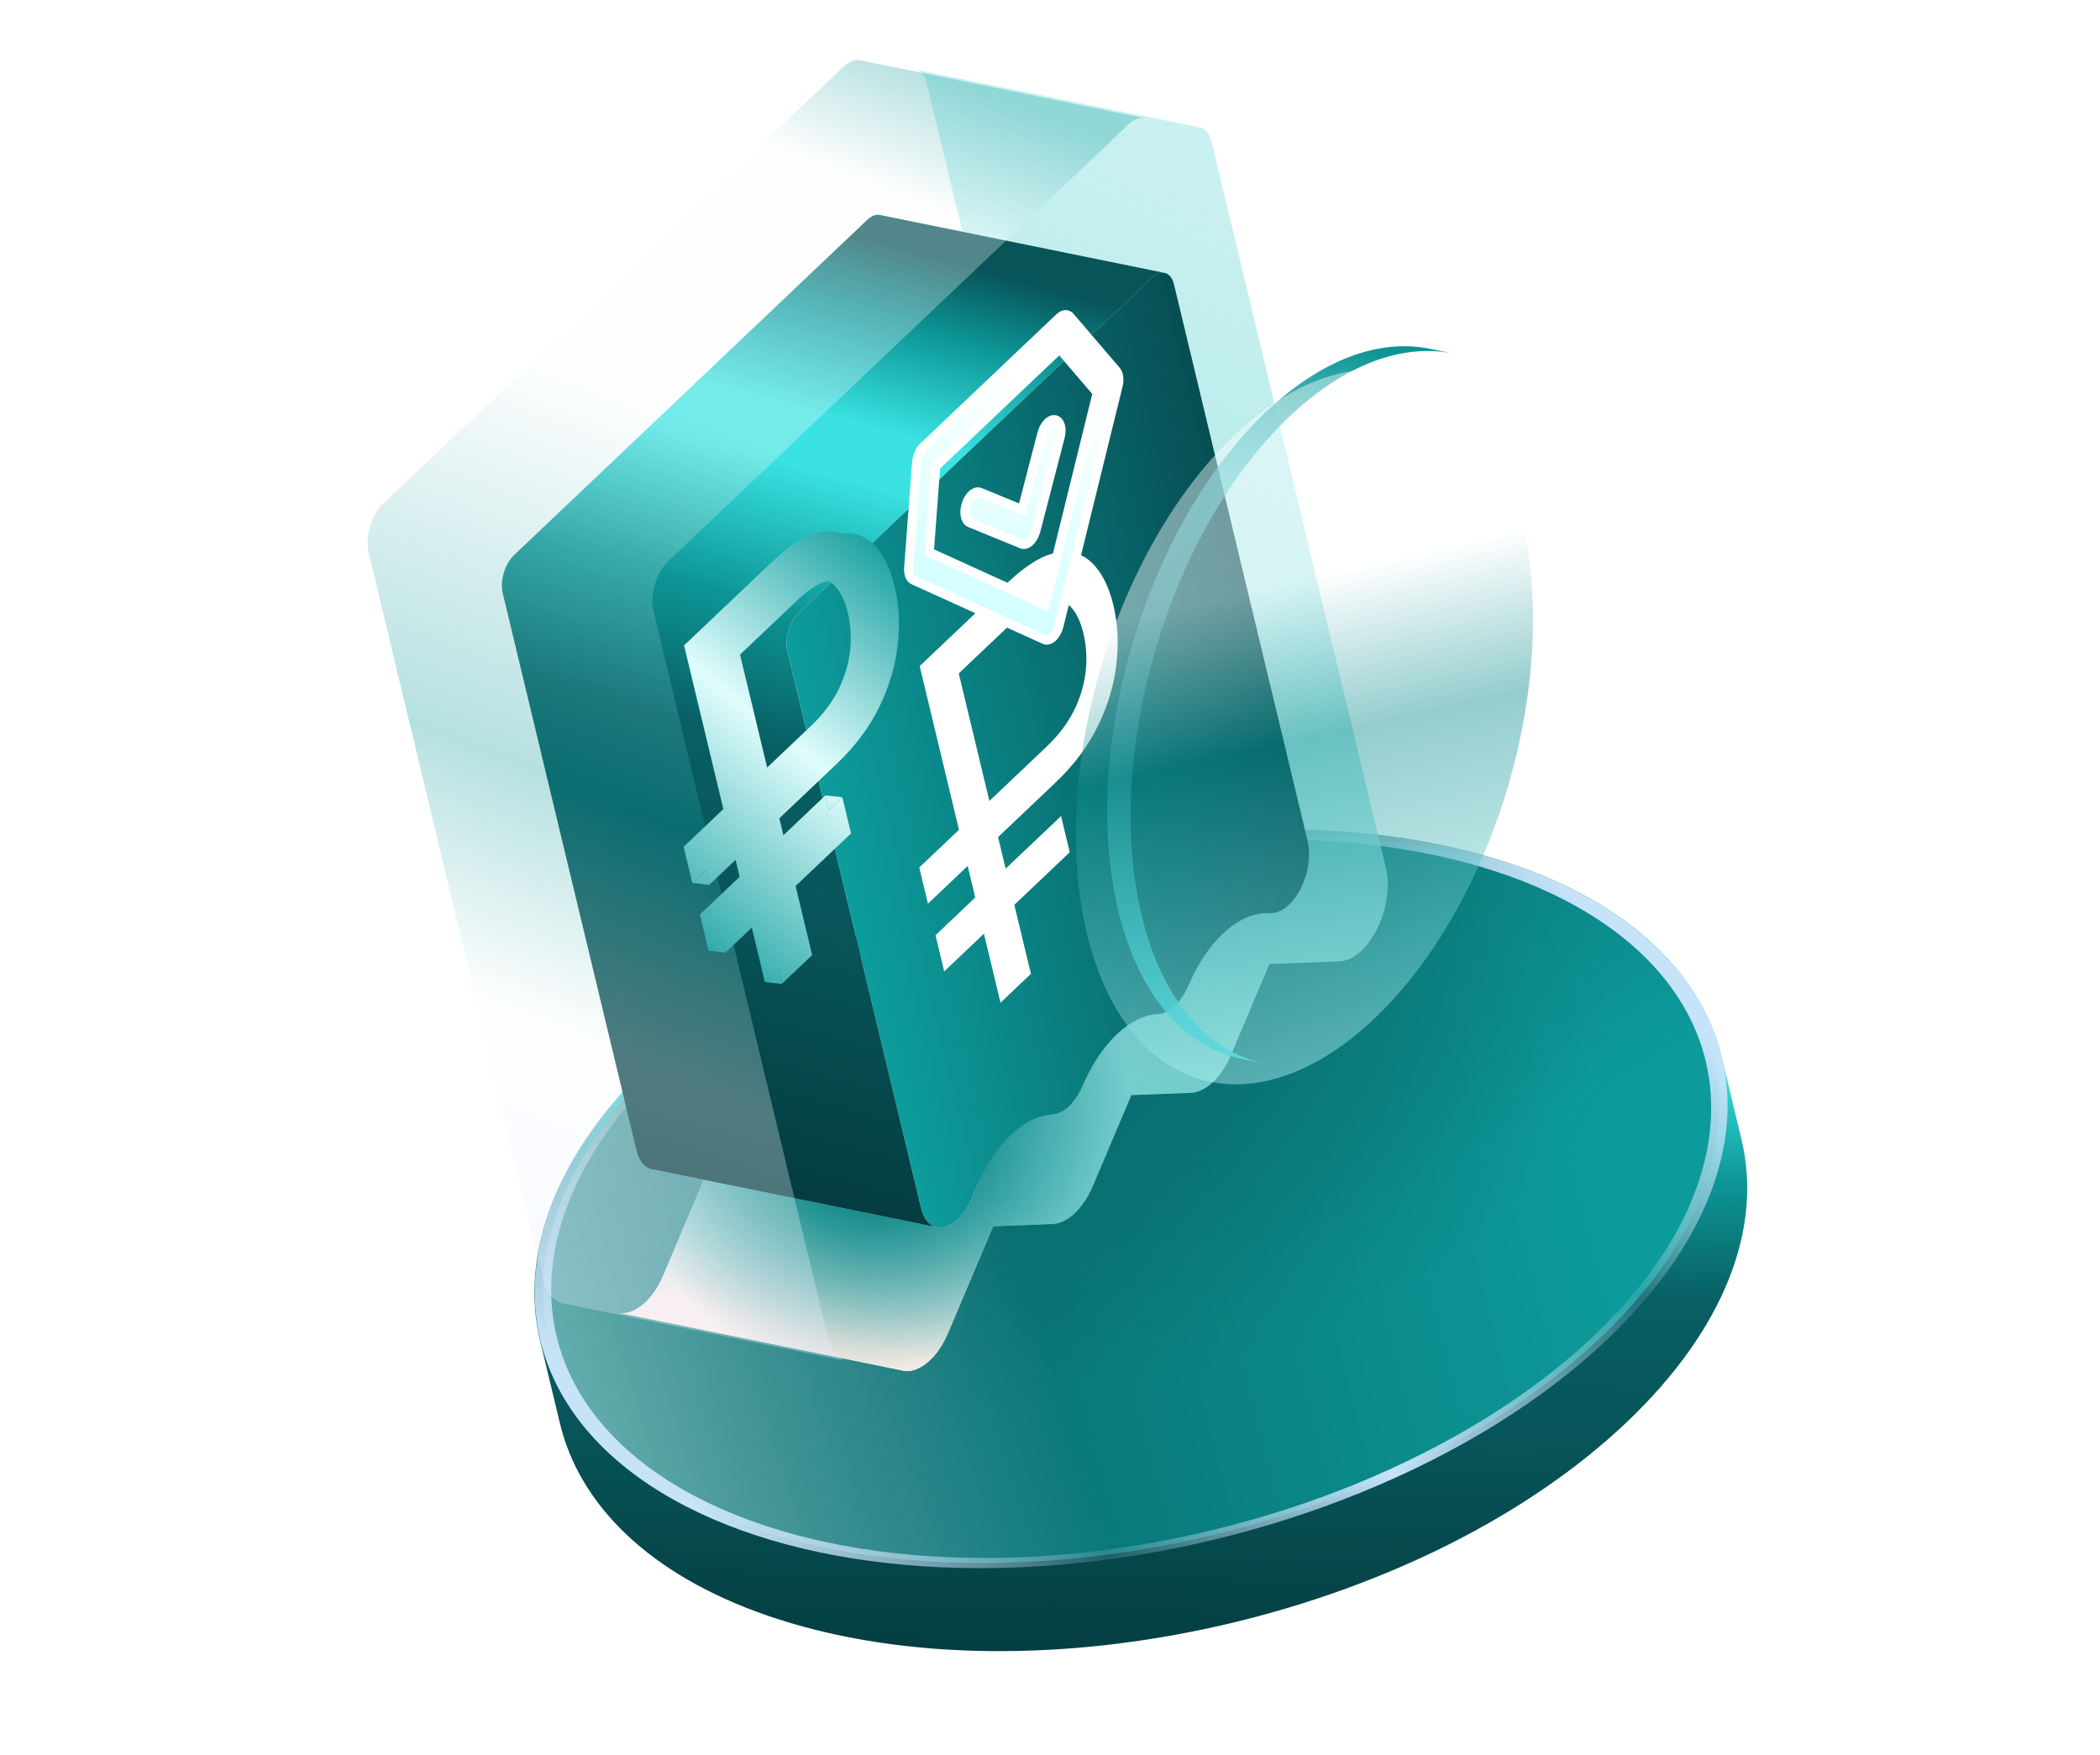 <svg width="158" height="132" viewBox="0 0 158 132" fill="none" xmlns="http://www.w3.org/2000/svg">
<path fill-rule="evenodd" clip-rule="evenodd" d="M112.162 64.504C92.397 58.65 64.252 65.409 49.3 79.599C41.823 86.696 39.06 94.307 40.639 100.875L42.13 107.086C43.609 113.242 48.902 118.483 57.7 121.525C58.287 121.728 58.889 121.921 59.506 122.104C79.272 127.958 107.417 121.199 122.369 107.009C129.846 99.912 132.608 92.301 131.03 85.733L129.539 79.522C127.961 72.956 122.044 67.431 112.162 64.504Z" fill="url(#paint0_linear_2313_20129)"/>
<circle cx="37.325" cy="37.325" r="36.812" transform="matrix(0.959 0.284 -0.725 0.688 76.373 53.905)" fill="url(#paint1_linear_2313_20129)"/>
<circle cx="37.325" cy="37.325" r="36.812" transform="matrix(0.959 0.284 -0.725 0.688 76.373 53.905)" fill="url(#paint2_linear_2313_20129)"/>
<circle cx="37.325" cy="37.325" r="36.812" transform="matrix(0.959 0.284 -0.725 0.688 76.373 53.905)" fill="url(#paint3_radial_2313_20129)"/>
<circle cx="37.325" cy="37.325" r="36.812" transform="matrix(0.959 0.284 -0.725 0.688 76.373 53.905)" fill="url(#paint4_linear_2313_20129)" fill-opacity="0.65"/>
<circle cx="37.325" cy="37.325" r="36.812" transform="matrix(0.959 0.284 -0.725 0.688 76.373 53.905)" stroke="url(#paint5_linear_2313_20129)" stroke-width="1.028"/>
<g filter="url(#filter0_ii_2313_20129)">
<path d="M91.162 10.682C91.023 10.103 90.719 9.711 90.317 9.592L68.897 5.235C69.3 5.355 69.604 5.747 69.743 6.325L82.86 60.948C83.018 61.606 83.04 62.379 82.923 63.184C82.806 63.988 82.555 64.794 82.196 65.514C81.837 66.235 81.385 66.844 80.887 67.275C80.389 67.707 79.864 67.945 79.368 67.964L74.092 68.166L71.205 74.992C70.878 75.765 70.442 76.441 69.945 76.944C69.449 77.447 68.912 77.757 68.394 77.838L68.186 77.858L63.7 78.029L60.813 84.855C60.486 85.628 60.05 86.304 59.553 86.807C59.056 87.31 58.519 87.619 58.002 87.701L57.794 87.721L53.308 87.893L49.912 95.921C49.607 96.644 49.206 97.283 48.749 97.775L48.55 97.972C47.925 98.566 47.253 98.847 46.646 98.778L46.381 98.724C46.468 98.75 46.556 98.768 46.646 98.778L67.8 103.081C68.471 103.281 69.252 103.01 69.969 102.329L70.168 102.132C70.625 101.64 71.026 101.001 71.331 100.278L74.727 92.25L79.213 92.077L79.421 92.058C79.939 91.976 80.476 91.666 80.972 91.164C81.469 90.661 81.905 89.985 82.232 89.212L85.119 82.386L89.605 82.214L89.813 82.195C90.331 82.113 90.868 81.803 91.365 81.301C91.861 80.798 92.297 80.122 92.624 79.349L95.511 72.523L100.788 72.321C101.283 72.301 101.808 72.063 102.306 71.632C102.804 71.2 103.257 70.592 103.615 69.871C103.974 69.15 104.225 68.345 104.342 67.54C104.459 66.736 104.437 65.963 104.279 65.305L91.162 10.682Z" fill="url(#paint6_linear_2313_20129)"/>
<path d="M91.162 10.682C91.023 10.103 90.719 9.711 90.317 9.592L68.897 5.235C69.3 5.355 69.604 5.747 69.743 6.325L82.86 60.948C83.018 61.606 83.04 62.379 82.923 63.184C82.806 63.988 82.555 64.794 82.196 65.514C81.837 66.235 81.385 66.844 80.887 67.275C80.389 67.707 79.864 67.945 79.368 67.964L74.092 68.166L71.205 74.992C70.878 75.765 70.442 76.441 69.945 76.944C69.449 77.447 68.912 77.757 68.394 77.838L68.186 77.858L63.7 78.029L60.813 84.855C60.486 85.628 60.05 86.304 59.553 86.807C59.056 87.31 58.519 87.619 58.002 87.701L57.794 87.721L53.308 87.893L49.912 95.921C49.607 96.644 49.206 97.283 48.749 97.775L48.55 97.972C47.925 98.566 47.253 98.847 46.646 98.778L46.381 98.724C46.468 98.75 46.556 98.768 46.646 98.778L67.8 103.081C68.471 103.281 69.252 103.01 69.969 102.329L70.168 102.132C70.625 101.64 71.026 101.001 71.331 100.278L74.727 92.25L79.213 92.077L79.421 92.058C79.939 91.976 80.476 91.666 80.972 91.164C81.469 90.661 81.905 89.985 82.232 89.212L85.119 82.386L89.605 82.214L89.813 82.195C90.331 82.113 90.868 81.803 91.365 81.301C91.861 80.798 92.297 80.122 92.624 79.349L95.511 72.523L100.788 72.321C101.283 72.301 101.808 72.063 102.306 71.632C102.804 71.2 103.257 70.592 103.615 69.871C103.974 69.15 104.225 68.345 104.342 67.54C104.459 66.736 104.437 65.963 104.279 65.305L91.162 10.682Z" fill="url(#paint7_linear_2313_20129)"/>
<path d="M91.162 10.682C91.023 10.103 90.719 9.711 90.317 9.592L68.897 5.235C69.3 5.355 69.604 5.747 69.743 6.325L82.86 60.948C83.018 61.606 83.04 62.379 82.923 63.184C82.806 63.988 82.555 64.794 82.196 65.514C81.837 66.235 81.385 66.844 80.887 67.275C80.389 67.707 79.864 67.945 79.368 67.964L74.092 68.166L71.205 74.992C70.878 75.765 70.442 76.441 69.945 76.944C69.449 77.447 68.912 77.757 68.394 77.838L68.186 77.858L63.7 78.029L60.813 84.855C60.486 85.628 60.05 86.304 59.553 86.807C59.056 87.31 58.519 87.619 58.002 87.701L57.794 87.721L53.308 87.893L49.912 95.921C49.607 96.644 49.206 97.283 48.749 97.775L48.55 97.972C47.925 98.566 47.253 98.847 46.646 98.778L46.381 98.724C46.468 98.75 46.556 98.768 46.646 98.778L67.8 103.081C68.471 103.281 69.252 103.01 69.969 102.329L70.168 102.132C70.625 101.64 71.026 101.001 71.331 100.278L74.727 92.25L79.213 92.077L79.421 92.058C79.939 91.976 80.476 91.666 80.972 91.164C81.469 90.661 81.905 89.985 82.232 89.212L85.119 82.386L89.605 82.214L89.813 82.195C90.331 82.113 90.868 81.803 91.365 81.301C91.861 80.798 92.297 80.122 92.624 79.349L95.511 72.523L100.788 72.321C101.283 72.301 101.808 72.063 102.306 71.632C102.804 71.2 103.257 70.592 103.615 69.871C103.974 69.15 104.225 68.345 104.342 67.54C104.459 66.736 104.437 65.963 104.279 65.305L91.162 10.682Z" fill="url(#paint8_radial_2313_20129)"/>
</g>
<path d="M88.325 21.377C88.218 20.933 87.985 20.632 87.676 20.541L66.257 16.184C66.566 16.276 66.799 16.577 66.906 17.02L76.974 58.948C77.095 59.454 77.112 60.047 77.022 60.664C76.932 61.282 76.74 61.9 76.464 62.453C76.189 63.007 75.842 63.474 75.459 63.805C75.077 64.136 74.674 64.319 74.294 64.334L70.244 64.489L68.028 69.728C67.777 70.322 67.442 70.841 67.061 71.227C66.68 71.612 66.267 71.85 65.87 71.913L65.71 71.928L62.267 72.059L60.051 77.299C59.8 77.892 59.465 78.411 59.084 78.797C58.703 79.183 58.291 79.421 57.893 79.484L57.733 79.498L54.29 79.631L51.684 85.793C51.45 86.348 51.142 86.838 50.791 87.216L50.638 87.368C50.159 87.823 49.643 88.039 49.177 87.986L48.973 87.945C49.04 87.965 49.108 87.978 49.177 87.986L70.392 92.302C70.908 92.455 71.507 92.247 72.058 91.724L72.21 91.573C72.561 91.195 72.869 90.705 73.103 90.15L75.709 83.988L79.153 83.855L79.312 83.841C79.71 83.778 80.122 83.54 80.503 83.154C80.885 82.768 81.219 82.249 81.47 81.656L83.686 76.416L87.13 76.284L87.29 76.27C87.687 76.207 88.099 75.969 88.48 75.583C88.861 75.197 89.196 74.678 89.447 74.085L91.663 68.845L95.713 68.69C96.094 68.675 96.496 68.493 96.879 68.162C97.261 67.83 97.608 67.363 97.884 66.81C98.159 66.257 98.352 65.638 98.441 65.021C98.531 64.404 98.514 63.81 98.393 63.305L88.325 21.377Z" fill="#D9D9D9"/>
<path d="M87.555 20.515C87.275 20.484 86.966 20.614 86.678 20.887L60.088 46.122C59.757 46.436 59.483 46.913 59.324 47.449C59.166 47.984 59.137 48.535 59.243 48.978L69.311 90.907C69.489 91.647 69.878 92.148 70.394 92.302L48.974 87.945C48.459 87.792 48.07 87.29 47.892 86.55L37.824 44.621C37.717 44.178 37.746 43.627 37.905 43.092C38.063 42.556 38.338 42.079 38.669 41.765L65.258 16.53C65.589 16.216 65.948 16.092 66.257 16.184L87.555 20.515Z" fill="url(#paint9_linear_2313_20129)"/>
<path d="M87.555 20.515C87.579 20.518 87.604 20.523 87.629 20.528C87.645 20.532 87.661 20.536 87.677 20.54L87.555 20.515Z" fill="url(#paint10_linear_2313_20129)"/>
<path d="M86.677 20.887C87.008 20.573 87.367 20.449 87.676 20.541C87.985 20.633 88.219 20.933 88.325 21.377L98.393 63.305C98.515 63.81 98.531 64.404 98.442 65.021C98.352 65.639 98.159 66.257 97.884 66.81C97.609 67.363 97.261 67.831 96.879 68.162C96.497 68.493 96.094 68.676 95.714 68.69L95.106 68.714C93.025 68.793 90.787 70.918 89.448 74.085C89.197 74.679 88.862 75.197 88.481 75.583C88.1 75.969 87.687 76.207 87.29 76.27L87.13 76.285C85.049 76.364 82.81 78.488 81.471 81.656C81.22 82.249 80.885 82.768 80.504 83.154C80.123 83.54 79.71 83.778 79.313 83.841L79.153 83.855C77.071 83.935 74.833 86.06 73.493 89.228L73.103 90.15C72.869 90.705 72.561 91.195 72.21 91.573L72.058 91.724C71.507 92.247 70.908 92.455 70.393 92.302C69.878 92.148 69.489 91.647 69.311 90.907L59.243 48.978C59.136 48.535 59.165 47.984 59.324 47.449C59.482 46.913 59.757 46.436 60.087 46.122L86.677 20.887Z" fill="url(#paint11_linear_2313_20129)"/>
<g filter="url(#filter1_bii_2313_20129)">
<path d="M89.016 10.043C89.391 9.687 89.795 9.518 90.159 9.559L90.318 9.592C90.266 9.576 90.213 9.565 90.159 9.559L68.898 5.235C68.496 5.115 68.028 5.278 67.597 5.686L32.956 38.563C32.525 38.971 32.167 39.593 31.961 40.291C31.755 40.989 31.717 41.705 31.856 42.283L44.972 96.908C45.204 97.871 45.711 98.525 46.382 98.725L67.801 103.081C67.13 102.882 66.623 102.228 66.392 101.265L53.275 46.64C53.136 46.062 53.174 45.345 53.38 44.648C53.587 43.95 53.944 43.328 54.375 42.919L89.016 10.043Z" fill="url(#paint12_linear_2313_20129)" fill-opacity="0.3"/>
</g>
<g filter="url(#filter2_ddi_2313_20129)">
<path d="M78.128 58.689L69.542 66.838L68.535 67.793L67.882 65.072L77.475 55.968C78.36 55.128 79.043 54.228 79.522 53.267C79.999 52.298 80.293 51.321 80.403 50.335C80.512 49.341 80.455 48.383 80.234 47.459C80.012 46.536 79.674 45.85 79.219 45.401C78.761 44.945 78.194 44.784 77.517 44.921C76.838 45.049 76.056 45.533 75.171 46.373L70.854 50.47L76.282 73.073L75.001 74.289L73.994 75.244L67.913 49.921L74.518 43.653C75.92 42.323 77.158 41.568 78.232 41.388C79.306 41.209 80.201 41.477 80.917 42.195C81.633 42.912 82.156 43.955 82.484 45.324C82.813 46.692 82.892 48.155 82.723 49.713C82.553 51.27 82.095 52.823 81.35 54.371C80.604 55.919 79.53 57.358 78.128 58.689ZM78.55 61.203L78.814 62.302L79.204 63.923L70.765 71.932L69.759 72.887L69.106 70.167L78.55 61.203Z" fill="url(#paint13_linear_2313_20129)"/>
<path d="M79.398 58.833L69.806 67.937L69.542 66.838L69.153 65.217L78.745 56.113C79.631 55.272 80.313 54.372 80.792 53.411C81.269 52.442 81.563 51.465 81.674 50.479C81.782 49.486 81.726 48.527 81.504 47.604C81.282 46.681 80.944 45.995 80.489 45.546C80.032 45.089 79.465 44.929 78.788 45.065C78.109 45.193 77.327 45.677 76.441 46.518L72.124 50.614L77.552 73.217L75.265 75.388L75.001 74.289L69.184 50.065L75.788 43.797C77.19 42.467 78.428 41.712 79.502 41.532C80.577 41.353 81.472 41.622 82.188 42.339C82.904 43.057 83.426 44.099 83.754 45.468C84.083 46.836 84.163 48.299 83.993 49.857C83.823 51.415 83.366 52.968 82.62 54.515C81.874 56.063 80.8 57.502 79.398 58.833ZM79.821 61.347L80.474 64.067L71.029 73.031L70.765 71.932L70.376 70.311L78.814 62.302L79.821 61.347Z" fill="url(#paint14_linear_2313_20129)"/>
<path d="M69.542 66.838L68.535 67.793L69.806 67.937L69.542 66.838Z" fill="url(#paint15_linear_2313_20129)"/>
<path d="M70.765 71.932L69.759 72.887L71.029 73.031L70.765 71.932Z" fill="url(#paint16_linear_2313_20129)"/>
<path d="M78.55 61.203L78.814 62.302L79.821 61.347L78.55 61.203Z" fill="url(#paint17_linear_2313_20129)"/>
<path d="M75.001 74.289L73.994 75.244L75.265 75.388L75.001 74.289Z" fill="url(#paint18_linear_2313_20129)"/>
</g>
<path d="M79.409 58.877L69.817 67.981L69.163 65.261L78.756 56.157C79.641 55.317 80.324 54.416 80.803 53.455C81.28 52.486 81.574 51.509 81.684 50.523C81.793 49.53 81.737 48.571 81.515 47.648C81.293 46.725 80.955 46.039 80.5 45.59C80.043 45.133 79.476 44.973 78.799 45.109C78.12 45.237 77.338 45.722 76.452 46.562L72.135 50.659L77.563 73.261L75.275 75.432L69.195 50.109L75.799 43.842C77.201 42.511 78.439 41.756 79.513 41.577C80.588 41.397 81.483 41.666 82.199 42.383C82.915 43.101 83.437 44.144 83.765 45.512C84.094 46.88 84.174 48.343 84.004 49.901C83.834 51.459 83.377 53.012 82.631 54.559C81.885 56.107 80.811 57.547 79.409 58.877ZM79.832 61.391L80.485 64.112L71.04 73.075L70.387 70.355L79.832 61.391Z" fill="white"/>
<path d="M109.339 26.595C105.589 25.833 101.225 27.344 97.002 31.352C87.956 39.938 82.983 56.728 85.895 68.855C87.447 75.318 90.926 79.152 95.206 80.024L93.448 79.666C89.167 78.796 85.687 74.962 84.134 68.496C81.222 56.37 86.195 39.579 95.241 30.994C99.464 26.986 103.829 25.475 107.578 26.237L109.339 26.595Z" fill="url(#paint19_linear_2313_20129)"/>
<g filter="url(#filter3_bii_2313_20129)">
<ellipse cx="22.581" cy="22.581" rx="22.581" ry="22.581" transform="matrix(0.725 -0.688 0.233 0.972 80.623 46.898)" fill="url(#paint20_linear_2313_20129)" fill-opacity="0.44"/>
</g>
<g filter="url(#filter4_dddddd_2313_20129)">
<path d="M100.459 53.482C100.101 53.335 99.64 53.729 99.429 54.361C99.218 54.994 99.337 55.626 99.695 55.773L103.596 57.373C103.781 57.449 104.004 57.382 104.208 57.188C104.412 56.994 104.579 56.692 104.666 56.358L106.492 49.322C106.66 48.677 106.487 48.095 106.107 48.024C105.727 47.952 105.283 48.417 105.116 49.062L103.631 54.784L100.459 53.482Z" fill="url(#paint21_linear_2313_20129)"/>
<path d="M100.459 53.482C100.101 53.335 99.64 53.729 99.429 54.361C99.218 54.994 99.337 55.626 99.695 55.773L103.596 57.373C103.781 57.449 104.004 57.382 104.208 57.188C104.412 56.994 104.579 56.692 104.666 56.358L106.492 49.322C106.66 48.677 106.487 48.095 106.107 48.024C105.727 47.952 105.283 48.417 105.116 49.062L103.631 54.784L100.459 53.482Z" fill="url(#paint22_radial_2313_20129)"/>
<path fill-rule="evenodd" clip-rule="evenodd" d="M96.207 50.052C95.927 50.318 95.725 50.779 95.691 51.232L95.093 59.164C95.059 59.612 95.196 59.97 95.444 60.083L105.31 64.565C105.497 64.65 105.726 64.584 105.936 64.385C106.146 64.186 106.316 63.873 106.4 63.53L110.851 45.46C110.963 45.006 110.909 44.569 110.713 44.34L107.234 40.276C107.036 40.045 106.728 40.067 106.448 40.333L96.207 50.052ZM96.642 57.989L97.129 51.534L106.448 42.689L109.279 45.996L105.35 61.945L96.642 57.989Z" fill="url(#paint23_linear_2313_20129)"/>
<path fill-rule="evenodd" clip-rule="evenodd" d="M96.207 50.052C95.927 50.318 95.725 50.779 95.691 51.232L95.093 59.164C95.059 59.612 95.196 59.97 95.444 60.083L105.31 64.565C105.497 64.65 105.726 64.584 105.936 64.385C106.146 64.186 106.316 63.873 106.4 63.53L110.851 45.46C110.963 45.006 110.909 44.569 110.713 44.34L107.234 40.276C107.036 40.045 106.728 40.067 106.448 40.333L96.207 50.052ZM96.642 57.989L97.129 51.534L106.448 42.689L109.279 45.996L105.35 61.945L96.642 57.989Z" fill="url(#paint24_radial_2313_20129)"/>
<path d="M100.459 53.482C100.101 53.335 99.64 53.729 99.429 54.361C99.218 54.994 99.337 55.626 99.695 55.773L103.596 57.373C103.781 57.449 104.004 57.382 104.208 57.188C104.412 56.994 104.579 56.692 104.666 56.358L106.492 49.322C106.66 48.677 106.487 48.095 106.107 48.024C105.727 47.952 105.283 48.417 105.116 49.062L103.631 54.784L100.459 53.482Z" stroke="white" stroke-width="0.685" stroke-linecap="round"/>
<path fill-rule="evenodd" clip-rule="evenodd" d="M96.207 50.052C95.927 50.318 95.725 50.779 95.691 51.232L95.093 59.164C95.059 59.612 95.196 59.97 95.444 60.083L105.31 64.565C105.497 64.65 105.726 64.584 105.936 64.385C106.146 64.186 106.316 63.873 106.4 63.53L110.851 45.46C110.963 45.006 110.909 44.569 110.713 44.34L107.234 40.276C107.036 40.045 106.728 40.067 106.448 40.333L96.207 50.052ZM96.642 57.989L97.129 51.534L106.448 42.689L109.279 45.996L105.35 61.945L96.642 57.989Z" stroke="white" stroke-width="0.685" stroke-linecap="round"/>
</g>
<defs>
<filter id="filter0_ii_2313_20129" x="46.381" y="5.235" width="58.035" height="97.911" filterUnits="userSpaceOnUse" color-interpolation-filters="sRGB">
<feFlood flood-opacity="0" result="BackgroundImageFix"/>
<feBlend mode="normal" in="SourceGraphic" in2="BackgroundImageFix" result="shape"/>
<feColorMatrix in="SourceAlpha" type="matrix" values="0 0 0 0 0 0 0 0 0 0 0 0 0 0 0 0 0 0 127 0" result="hardAlpha"/>
<feOffset/>
<feGaussianBlur stdDeviation="25.013"/>
<feComposite in2="hardAlpha" operator="arithmetic" k2="-1" k3="1"/>
<feColorMatrix type="matrix" values="0 0 0 0 0.565 0 0 0 0 0.817 0 0 0 0 0.817 0 0 0 1 0"/>
<feBlend mode="normal" in2="shape" result="effect1_innerShadow_2313_20129"/>
<feColorMatrix in="SourceAlpha" type="matrix" values="0 0 0 0 0 0 0 0 0 0 0 0 0 0 0 0 0 0 127 0" result="hardAlpha"/>
<feOffset/>
<feGaussianBlur stdDeviation="5.482"/>
<feComposite in2="hardAlpha" operator="arithmetic" k2="-1" k3="1"/>
<feColorMatrix type="matrix" values="0 0 0 0 0.769 0 0 0 0 0.945 0 0 0 0 0.945 0 0 0 1 0"/>
<feBlend mode="normal" in2="effect1_innerShadow_2313_20129" result="effect2_innerShadow_2313_20129"/>
</filter>
<filter id="filter1_bii_2313_20129" x="22.865" y="-3.712" width="76.361" height="115.703" filterUnits="userSpaceOnUse" color-interpolation-filters="sRGB">
<feFlood flood-opacity="0" result="BackgroundImageFix"/>
<feGaussianBlur in="BackgroundImageFix" stdDeviation="4.454"/>
<feComposite in2="SourceAlpha" operator="in" result="effect1_backgroundBlur_2313_20129"/>
<feBlend mode="normal" in="SourceGraphic" in2="effect1_backgroundBlur_2313_20129" result="shape"/>
<feColorMatrix in="SourceAlpha" type="matrix" values="0 0 0 0 0 0 0 0 0 0 0 0 0 0 0 0 0 0 127 0" result="hardAlpha"/>
<feOffset dx="-2.741"/>
<feGaussianBlur stdDeviation="9.594"/>
<feComposite in2="hardAlpha" operator="arithmetic" k2="-1" k3="1"/>
<feColorMatrix type="matrix" values="0 0 0 0 0.768 0 0 0 0 0.946 0 0 0 0 0.946 0 0 0 1 0"/>
<feBlend mode="normal" in2="shape" result="effect2_innerShadow_2313_20129"/>
<feColorMatrix in="SourceAlpha" type="matrix" values="0 0 0 0 0 0 0 0 0 0 0 0 0 0 0 0 0 0 127 0" result="hardAlpha"/>
<feOffset dx="-1.371" dy="-0.685"/>
<feGaussianBlur stdDeviation="1.371"/>
<feComposite in2="hardAlpha" operator="arithmetic" k2="-1" k3="1"/>
<feColorMatrix type="matrix" values="0 0 0 0 1 0 0 0 0 1 0 0 0 0 1 0 0 0 0.7 0"/>
<feBlend mode="normal" in2="effect2_innerShadow_2313_20129" result="effect3_innerShadow_2313_20129"/>
</filter>
<filter id="filter2_ddi_2313_20129" x="44.582" y="25.573" width="46.351" height="64.207" filterUnits="userSpaceOnUse" color-interpolation-filters="sRGB">
<feFlood flood-opacity="0" result="BackgroundImageFix"/>
<feColorMatrix in="SourceAlpha" type="matrix" values="0 0 0 0 0 0 0 0 0 0 0 0 0 0 0 0 0 0 127 0" result="hardAlpha"/>
<feOffset dx="-8.223" dy="-0.685"/>
<feGaussianBlur stdDeviation="7.538"/>
<feComposite in2="hardAlpha" operator="out"/>
<feColorMatrix type="matrix" values="0 0 0 0 0.035 0 0 0 0 0.314 0 0 0 0 0.329 0 0 0 1 0"/>
<feBlend mode="normal" in2="BackgroundImageFix" result="effect1_dropShadow_2313_20129"/>
<feColorMatrix in="SourceAlpha" type="matrix" values="0 0 0 0 0 0 0 0 0 0 0 0 0 0 0 0 0 0 127 0" result="hardAlpha"/>
<feOffset dx="-8.223" dy="-0.685"/>
<feGaussianBlur stdDeviation="4.112"/>
<feComposite in2="hardAlpha" operator="out"/>
<feColorMatrix type="matrix" values="0 0 0 0 0.082 0 0 0 0 0.533 0 0 0 0 0.529 0 0 0 1 0"/>
<feBlend mode="normal" in2="effect1_dropShadow_2313_20129" result="effect2_dropShadow_2313_20129"/>
<feBlend mode="normal" in="SourceGraphic" in2="effect2_dropShadow_2313_20129" result="shape"/>
<feColorMatrix in="SourceAlpha" type="matrix" values="0 0 0 0 0 0 0 0 0 0 0 0 0 0 0 0 0 0 127 0" result="hardAlpha"/>
<feOffset/>
<feGaussianBlur stdDeviation="1.028"/>
<feComposite in2="hardAlpha" operator="arithmetic" k2="-1" k3="1"/>
<feColorMatrix type="matrix" values="0 0 0 0 0.769 0 0 0 0 0.945 0 0 0 0 0.945 0 0 0 1 0"/>
<feBlend mode="normal" in2="shape" result="effect3_innerShadow_2313_20129"/>
</filter>
<filter id="filter3_bii_2313_20129" x="76.155" y="17.496" width="52.24" height="71.627" filterUnits="userSpaceOnUse" color-interpolation-filters="sRGB">
<feFlood flood-opacity="0" result="BackgroundImageFix"/>
<feGaussianBlur in="BackgroundImageFix" stdDeviation="4.454"/>
<feComposite in2="SourceAlpha" operator="in" result="effect1_backgroundBlur_2313_20129"/>
<feBlend mode="normal" in="SourceGraphic" in2="effect1_backgroundBlur_2313_20129" result="shape"/>
<feColorMatrix in="SourceAlpha" type="matrix" values="0 0 0 0 0 0 0 0 0 0 0 0 0 0 0 0 0 0 127 0" result="hardAlpha"/>
<feOffset dx="-2.741"/>
<feGaussianBlur stdDeviation="9.594"/>
<feComposite in2="hardAlpha" operator="arithmetic" k2="-1" k3="1"/>
<feColorMatrix type="matrix" values="0 0 0 0 0.769 0 0 0 0 0.945 0 0 0 0 0.945 0 0 0 1 0"/>
<feBlend mode="normal" in2="shape" result="effect2_innerShadow_2313_20129"/>
<feColorMatrix in="SourceAlpha" type="matrix" values="0 0 0 0 0 0 0 0 0 0 0 0 0 0 0 0 0 0 127 0" result="hardAlpha"/>
<feOffset dx="-1.371" dy="1.371"/>
<feGaussianBlur stdDeviation="1.371"/>
<feComposite in2="hardAlpha" operator="arithmetic" k2="-1" k3="1"/>
<feColorMatrix type="matrix" values="0 0 0 0 0.769 0 0 0 0 0.945 0 0 0 0 0.945 0 0 0 1 0"/>
<feBlend mode="normal" in2="effect2_innerShadow_2313_20129" result="effect3_innerShadow_2313_20129"/>
</filter>
<filter id="filter4_dddddd_2313_20129" x="76.324" y="31.485" width="34.846" height="41.748" filterUnits="userSpaceOnUse" color-interpolation-filters="sRGB">
<feFlood flood-opacity="0" result="BackgroundImageFix"/>
<feColorMatrix in="SourceAlpha" type="matrix" values="0 0 0 0 0 0 0 0 0 0 0 0 0 0 0 0 0 0 127 0" result="hardAlpha"/>
<feOffset dx="-10.279"/>
<feGaussianBlur stdDeviation="4.112"/>
<feComposite in2="hardAlpha" operator="out"/>
<feColorMatrix type="matrix" values="0 0 0 0 0.286 0 0 0 0 0.729 0 0 0 0 0.737 0 0 0 0.7 0"/>
<feBlend mode="normal" in2="BackgroundImageFix" result="effect1_dropShadow_2313_20129"/>
<feColorMatrix in="SourceAlpha" type="matrix" values="0 0 0 0 0 0 0 0 0 0 0 0 0 0 0 0 0 0 127 0" result="hardAlpha"/>
<feOffset dx="-1.371" dy="-1.371"/>
<feComposite in2="hardAlpha" operator="out"/>
<feColorMatrix type="matrix" values="0 0 0 0 0.286 0 0 0 0 0.729 0 0 0 0 0.737 0 0 0 1 0"/>
<feBlend mode="normal" in2="effect1_dropShadow_2313_20129" result="effect2_dropShadow_2313_20129"/>
<feColorMatrix in="SourceAlpha" type="matrix" values="0 0 0 0 0 0 0 0 0 0 0 0 0 0 0 0 0 0 127 0" result="hardAlpha"/>
<feOffset dx="-2.741" dy="-2.741"/>
<feComposite in2="hardAlpha" operator="out"/>
<feColorMatrix type="matrix" values="0 0 0 0 0.286 0 0 0 0 0.729 0 0 0 0 0.737 0 0 0 1 0"/>
<feBlend mode="normal" in2="effect2_dropShadow_2313_20129" result="effect3_dropShadow_2313_20129"/>
<feColorMatrix in="SourceAlpha" type="matrix" values="0 0 0 0 0 0 0 0 0 0 0 0 0 0 0 0 0 0 127 0" result="hardAlpha"/>
<feOffset dx="-3.426" dy="-3.426"/>
<feComposite in2="hardAlpha" operator="out"/>
<feColorMatrix type="matrix" values="0 0 0 0 0.286 0 0 0 0 0.729 0 0 0 0 0.737 0 0 0 1 0"/>
<feBlend mode="normal" in2="effect3_dropShadow_2313_20129" result="effect4_dropShadow_2313_20129"/>
<feColorMatrix in="SourceAlpha" type="matrix" values="0 0 0 0 0 0 0 0 0 0 0 0 0 0 0 0 0 0 127 0" result="hardAlpha"/>
<feOffset dx="-4.112" dy="-4.112"/>
<feComposite in2="hardAlpha" operator="out"/>
<feColorMatrix type="matrix" values="0 0 0 0 0.286 0 0 0 0 0.729 0 0 0 0 0.737 0 0 0 1 0"/>
<feBlend mode="normal" in2="effect4_dropShadow_2313_20129" result="effect5_dropShadow_2313_20129"/>
<feColorMatrix in="SourceAlpha" type="matrix" values="0 0 0 0 0 0 0 0 0 0 0 0 0 0 0 0 0 0 127 0" result="hardAlpha"/>
<feOffset dx="-4.797" dy="-4.797"/>
<feComposite in2="hardAlpha" operator="out"/>
<feColorMatrix type="matrix" values="0 0 0 0 0.286 0 0 0 0 0.729 0 0 0 0 0.737 0 0 0 1 0"/>
<feBlend mode="normal" in2="effect5_dropShadow_2313_20129" result="effect6_dropShadow_2313_20129"/>
<feBlend mode="normal" in="SourceGraphic" in2="effect6_dropShadow_2313_20129" result="shape"/>
</filter>
<linearGradient id="paint0_linear_2313_20129" x1="90.523" y1="63.334" x2="89.344" y2="132.028" gradientUnits="userSpaceOnUse">
<stop stop-color="#075459"/>
<stop offset="0.013" stop-color="#085F63"/>
<stop offset="0.072" stop-color="#0D9596"/>
<stop offset="0.175" stop-color="#3AE2E2"/>
<stop offset="0.228" stop-color="#3AE2E2"/>
<stop offset="0.364" stop-color="#0D9596"/>
<stop offset="0.492" stop-color="#085F63"/>
<stop offset="0.654" stop-color="#075459"/>
<stop offset="0.888" stop-color="#043E42"/>
<stop offset="1" stop-color="#033438"/>
</linearGradient>
<linearGradient id="paint1_linear_2313_20129" x1="-0.267" y1="38.122" x2="37.773" y2="-0.527" gradientUnits="userSpaceOnUse">
<stop stop-color="#086569"/>
<stop offset="1" stop-color="#0D9A9A"/>
</linearGradient>
<linearGradient id="paint2_linear_2313_20129" x1="27.39" y1="27.365" x2="75.786" y2="42.568" gradientUnits="userSpaceOnUse">
<stop stop-color="#096A6D" stop-opacity="0.54"/>
<stop offset="0.516" stop-color="#096A6D" stop-opacity="0"/>
</linearGradient>
<radialGradient id="paint3_radial_2313_20129" cx="0" cy="0" r="1" gradientUnits="userSpaceOnUse" gradientTransform="translate(14.08 29.497) rotate(89.359) scale(35.665 47.054)">
<stop stop-color="#096A6D"/>
<stop offset="1" stop-color="#096A6D" stop-opacity="0"/>
</radialGradient>
<linearGradient id="paint4_linear_2313_20129" x1="16.672" y1="68.89" x2="36.651" y2="47.19" gradientUnits="userSpaceOnUse">
<stop stop-color="#96D5D4"/>
<stop offset="1" stop-color="#96D5D4" stop-opacity="0"/>
</linearGradient>
<linearGradient id="paint5_linear_2313_20129" x1="63.871" y1="10.913" x2="32.134" y2="74.387" gradientUnits="userSpaceOnUse">
<stop stop-color="#C6E3F8"/>
<stop offset="0.214" stop-color="#C6E3F8" stop-opacity="0.15"/>
<stop offset="0.5" stop-color="#C6E3F8"/>
<stop offset="0.75" stop-color="#C6E3F8" stop-opacity="0.15"/>
<stop offset="1" stop-color="#C6E3F8"/>
</linearGradient>
<linearGradient id="paint6_linear_2313_20129" x1="83.236" y1="9.259" x2="42.264" y2="90.958" gradientUnits="userSpaceOnUse">
<stop stop-color="#8BDFDF" stop-opacity="0.46"/>
<stop offset="1" stop-color="#8BDFDF"/>
</linearGradient>
<linearGradient id="paint7_linear_2313_20129" x1="65.086" y1="101.174" x2="71.006" y2="76.177" gradientUnits="userSpaceOnUse">
<stop stop-color="#FFEFEA"/>
<stop offset="0.5" stop-color="#FFEFEA" stop-opacity="0"/>
</linearGradient>
<radialGradient id="paint8_radial_2313_20129" cx="0" cy="0" r="1" gradientUnits="userSpaceOnUse" gradientTransform="translate(65.657 84.089) rotate(-20.121) scale(19.41 19.766)">
<stop offset="0.297" stop-color="#0B8485"/>
<stop offset="1" stop-color="#0B8485" stop-opacity="0"/>
</radialGradient>
<linearGradient id="paint9_linear_2313_20129" x1="66.301" y1="18.081" x2="45.276" y2="93.978" gradientUnits="userSpaceOnUse">
<stop stop-color="#075459"/>
<stop offset="0.013" stop-color="#085F63"/>
<stop offset="0.072" stop-color="#0D9596"/>
<stop offset="0.175" stop-color="#3AE2E2"/>
<stop offset="0.228" stop-color="#3AE2E2"/>
<stop offset="0.364" stop-color="#0D9596"/>
<stop offset="0.492" stop-color="#085F63"/>
<stop offset="0.654" stop-color="#075459"/>
<stop offset="0.888" stop-color="#043E42"/>
<stop offset="1" stop-color="#033438"/>
</linearGradient>
<linearGradient id="paint10_linear_2313_20129" x1="66.301" y1="18.081" x2="45.276" y2="93.978" gradientUnits="userSpaceOnUse">
<stop stop-color="#075459"/>
<stop offset="0.013" stop-color="#085F63"/>
<stop offset="0.072" stop-color="#0D9596"/>
<stop offset="0.175" stop-color="#3AE2E2"/>
<stop offset="0.228" stop-color="#3AE2E2"/>
<stop offset="0.364" stop-color="#0D9596"/>
<stop offset="0.492" stop-color="#085F63"/>
<stop offset="0.654" stop-color="#075459"/>
<stop offset="0.888" stop-color="#043E42"/>
<stop offset="1" stop-color="#033438"/>
</linearGradient>
<linearGradient id="paint11_linear_2313_20129" x1="64.411" y1="70.501" x2="98.174" y2="62.393" gradientUnits="userSpaceOnUse">
<stop stop-color="#0D9C9C"/>
<stop offset="1" stop-color="#064F54"/>
</linearGradient>
<linearGradient id="paint12_linear_2313_20129" x1="78.066" y1="7.617" x2="44.776" y2="93.872" gradientUnits="userSpaceOnUse">
<stop stop-color="#0E9B9B"/>
<stop offset="0.104" stop-color="white"/>
<stop offset="0.23" stop-color="#FEFEFF"/>
<stop offset="0.333" stop-color="#FDFEFF"/>
<stop offset="0.646" stop-color="#0E9B9B"/>
<stop offset="0.838" stop-color="white"/>
<stop offset="1" stop-color="#E8F0FF"/>
</linearGradient>
<linearGradient id="paint13_linear_2313_20129" x1="79.67" y1="36.573" x2="46.402" y2="78.84" gradientUnits="userSpaceOnUse">
<stop offset="0.028" stop-color="#0E9B9B"/>
<stop offset="0.345" stop-color="#E1FDFD"/>
<stop offset="0.705" stop-color="#0E9B9B"/>
</linearGradient>
<linearGradient id="paint14_linear_2313_20129" x1="79.67" y1="36.573" x2="46.402" y2="78.84" gradientUnits="userSpaceOnUse">
<stop offset="0.028" stop-color="#0E9B9B"/>
<stop offset="0.345" stop-color="#E1FDFD"/>
<stop offset="0.705" stop-color="#0E9B9B"/>
</linearGradient>
<linearGradient id="paint15_linear_2313_20129" x1="79.67" y1="36.573" x2="46.402" y2="78.84" gradientUnits="userSpaceOnUse">
<stop offset="0.028" stop-color="#0E9B9B"/>
<stop offset="0.345" stop-color="#E1FDFD"/>
<stop offset="0.705" stop-color="#0E9B9B"/>
</linearGradient>
<linearGradient id="paint16_linear_2313_20129" x1="79.67" y1="36.573" x2="46.402" y2="78.84" gradientUnits="userSpaceOnUse">
<stop offset="0.028" stop-color="#0E9B9B"/>
<stop offset="0.345" stop-color="#E1FDFD"/>
<stop offset="0.705" stop-color="#0E9B9B"/>
</linearGradient>
<linearGradient id="paint17_linear_2313_20129" x1="79.67" y1="36.573" x2="46.402" y2="78.84" gradientUnits="userSpaceOnUse">
<stop offset="0.028" stop-color="#0E9B9B"/>
<stop offset="0.345" stop-color="#E1FDFD"/>
<stop offset="0.705" stop-color="#0E9B9B"/>
</linearGradient>
<linearGradient id="paint18_linear_2313_20129" x1="79.67" y1="36.573" x2="46.402" y2="78.84" gradientUnits="userSpaceOnUse">
<stop offset="0.028" stop-color="#0E9B9B"/>
<stop offset="0.345" stop-color="#E1FDFD"/>
<stop offset="0.705" stop-color="#0E9B9B"/>
</linearGradient>
<linearGradient id="paint19_linear_2313_20129" x1="103.405" y1="26.334" x2="91.681" y2="80.894" gradientUnits="userSpaceOnUse">
<stop stop-color="#0D9495"/>
<stop offset="0.424" stop-color="#62E0E6" stop-opacity="0.28"/>
<stop offset="0.626" stop-color="#62E0E5" stop-opacity="0.28"/>
<stop offset="1" stop-color="#1EC5CC"/>
</linearGradient>
<linearGradient id="paint20_linear_2313_20129" x1="43.551" y1="-1.777" x2="18.491" y2="47.246" gradientUnits="userSpaceOnUse">
<stop stop-color="#A3E0E0"/>
<stop offset="0.104" stop-color="#FDFEFF"/>
<stop offset="0.392" stop-color="#FDFEFF"/>
<stop offset="0.583" stop-color="#0C8D8E"/>
<stop offset="1" stop-color="#C2FFFF"/>
</linearGradient>
<linearGradient id="paint21_linear_2313_20129" x1="95.702" y1="61.792" x2="101.467" y2="43.733" gradientUnits="userSpaceOnUse">
<stop stop-color="#D0FFFF"/>
<stop offset="1" stop-color="white"/>
</linearGradient>
<radialGradient id="paint22_radial_2313_20129" cx="0" cy="0" r="1" gradientUnits="userSpaceOnUse" gradientTransform="translate(86.556 98.007) rotate(-90.303) scale(30.748 28.347)">
<stop stop-color="#0B8485"/>
<stop offset="1" stop-color="#0B8485" stop-opacity="0"/>
</radialGradient>
<linearGradient id="paint23_linear_2313_20129" x1="95.702" y1="61.792" x2="101.467" y2="43.733" gradientUnits="userSpaceOnUse">
<stop stop-color="#D0FFFF"/>
<stop offset="1" stop-color="white"/>
</linearGradient>
<radialGradient id="paint24_radial_2313_20129" cx="0" cy="0" r="1" gradientUnits="userSpaceOnUse" gradientTransform="translate(86.556 98.007) rotate(-90.303) scale(30.748 28.347)">
<stop stop-color="#0B8485"/>
<stop offset="1" stop-color="#0B8485" stop-opacity="0"/>
</radialGradient>
</defs>
</svg>
